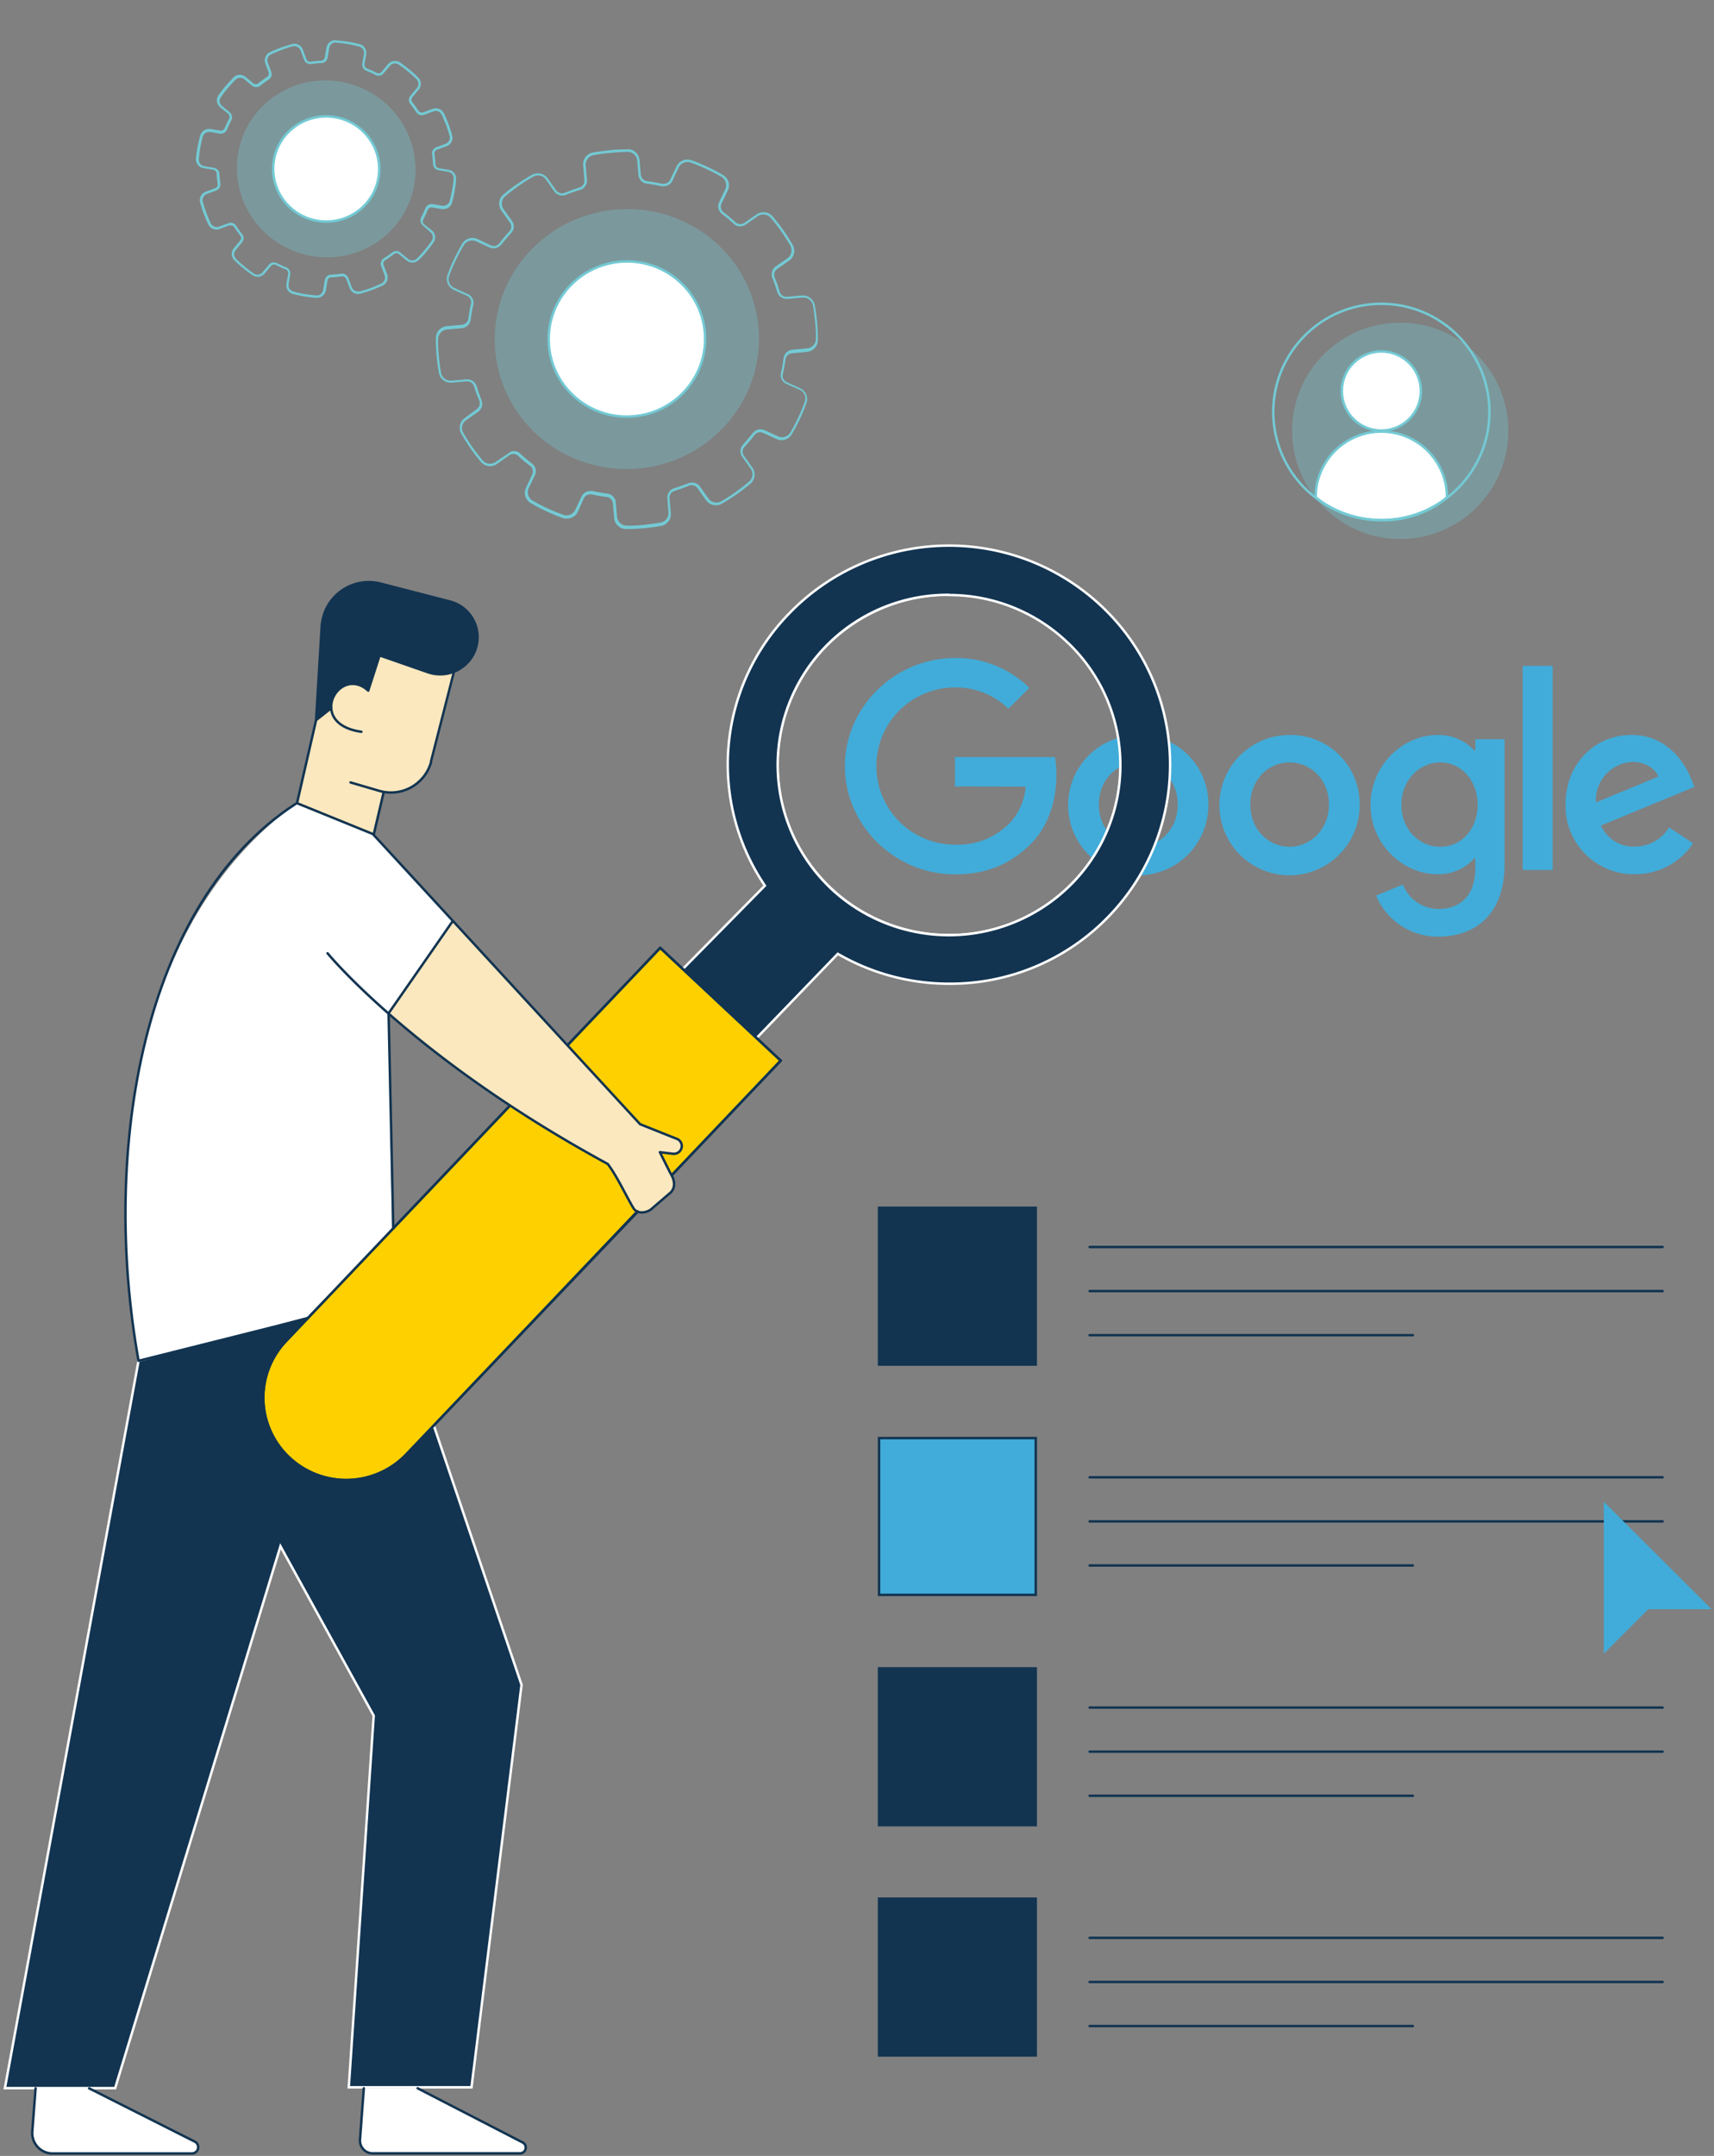 <svg xmlns="http://www.w3.org/2000/svg" width="350" height="440" viewBox="0 0 350 440"><rect x="0" y="0" width="350" height="440" fill="#808080" stroke="none"/><defs><style>.cls-1,.cls-10,.cls-13{fill:#123451;}.cls-1,.cls-12,.cls-2,.cls-3{stroke:#123451;}.cls-1,.cls-10,.cls-12,.cls-3{stroke-miterlimit:10;}.cls-1,.cls-10,.cls-12,.cls-15,.cls-16,.cls-2,.cls-3{stroke-width:0.5px;}.cls-16,.cls-17,.cls-2{fill:none;}.cls-15,.cls-16,.cls-2,.cls-7,.cls-8{stroke-linecap:round;stroke-linejoin:round;}.cls-3,.cls-4{fill:#41acd9;}.cls-14,.cls-5,.cls-6{fill:#73cad4;}.cls-5{isolation:isolate;opacity:0.35;}.cls-15,.cls-7,.cls-8,.cls-9{fill:#fff;}.cls-15,.cls-16,.cls-7,.cls-8{stroke:#73cad4;}.cls-7{stroke-width:0.5px;}.cls-8{stroke-width:0.5px;}.cls-10{stroke:#fff;}.cls-11{fill:#fce8be;}.cls-12{fill:#ffd000;}.cls-14{opacity:0.35;}</style></defs><g id="Calque_2" data-name="Calque 2"><g id="Calque_2-2" data-name="Calque 2"><rect class="cls-1" x="179.5" y="246.5" width="32" height="32"/><line class="cls-2" x1="222.5" y1="254.5" x2="339.5" y2="254.5"/><line class="cls-2" x1="222.5" y1="263.5" x2="339.5" y2="263.5"/><line class="cls-2" x1="222.5" y1="272.5" x2="288.5" y2="272.5"/><rect class="cls-3" x="179.5" y="293.5" width="32" height="32"/><line class="cls-2" x1="222.5" y1="301.5" x2="339.5" y2="301.5"/><line class="cls-2" x1="222.5" y1="310.5" x2="339.5" y2="310.5"/><line class="cls-2" x1="222.5" y1="319.5" x2="288.5" y2="319.5"/><rect class="cls-1" x="179.5" y="340.5" width="32" height="32"/><line class="cls-2" x1="222.5" y1="348.5" x2="339.5" y2="348.5"/><line class="cls-2" x1="222.5" y1="357.5" x2="339.5" y2="357.5"/><line class="cls-2" x1="222.5" y1="366.5" x2="288.5" y2="366.5"/><rect class="cls-1" x="179.5" y="387.5" width="32" height="32"/><line class="cls-2" x1="222.5" y1="395.5" x2="339.5" y2="395.5"/><line class="cls-2" x1="222.5" y1="404.5" x2="339.5" y2="404.5"/><line class="cls-2" x1="222.5" y1="413.5" x2="288.5" y2="413.5"/><path class="cls-4" d="M246.75,164.21A14.32,14.32,0,1,1,232.44,150,14.07,14.07,0,0,1,246.75,164.21Zm-6.26,0c0-5.11-3.73-8.61-8.05-8.61s-8.05,3.5-8.05,8.61,3.72,8.61,8.05,8.61S240.49,169.27,240.49,164.21Z"/><path class="cls-4" d="M277.64,164.21A14.32,14.32,0,1,1,263.32,150,14.08,14.08,0,0,1,277.64,164.21Zm-6.27,0c0-5.11-3.73-8.61-8.05-8.61s-8,3.5-8,8.61,3.73,8.61,8,8.61S271.37,169.27,271.37,164.21Z"/><path class="cls-4" d="M307.23,150.85v25.52c0,10.5-6.21,14.79-13.56,14.79A13.59,13.59,0,0,1,281,182.78l5.46-2.26a7.88,7.88,0,0,0,7.18,5c4.71,0,7.62-2.89,7.62-8.33v-2h-.22a9.73,9.73,0,0,1-7.51,3.23c-7.14,0-13.67-6.19-13.67-14.16S286.41,150,293.55,150a9.91,9.91,0,0,1,7.51,3.17h.22v-2.31h6Zm-5.5,13.41c0-5-3.36-8.66-7.62-8.66s-7.95,3.66-7.95,8.66,3.62,8.56,7.95,8.56S301.73,169.22,301.73,164.26Z"/><path class="cls-4" d="M317.05,135.9v41.65h-6.12V135.9Z"/><path class="cls-4" d="M340.87,168.89l4.86,3.23a14.22,14.22,0,0,1-11.89,6.3,13.93,13.93,0,0,1-14.16-14.22c0-8.45,6.1-14.21,13.46-14.21s11,5.87,12.21,9l.65,1.62-19.08,7.87a7.26,7.26,0,0,0,6.92,4.3,8.17,8.17,0,0,0,7-3.93Zm-15-5.12,12.76-5.27c-.71-1.78-2.82-3-5.3-3A7.81,7.81,0,0,0,325.89,163.77Z"/><path class="cls-4" d="M195,160.51v-6h20.41a19.91,19.91,0,0,1,.3,3.64c0,4.53-1.24,10.12-5.25,14.11s-8.86,6.19-15.45,6.19c-12.21,0-22.48-9.91-22.48-22.07s10.27-22.08,22.48-22.08a21.1,21.1,0,0,1,15.18,6.09l-4.27,4.25A15.46,15.46,0,0,0,195,140.3a16,16,0,0,0,0,32.09A14.85,14.85,0,0,0,206.17,168a12.45,12.45,0,0,0,3.28-7.46Z"/><g id="Calque_5" data-name="Calque 5"><ellipse class="cls-5" cx="128.01" cy="69.2" rx="26.98" ry="26.52" transform="translate(-5.82 12.05) rotate(-5.27)"/><path class="cls-6" d="M128.11,31h0a1.94,1.94,0,0,1,2,1.73l.27,3a1.94,1.94,0,0,0,1.72,1.75c1,.13,2,.31,3,.53h.43a2,2,0,0,0,1.79-1.12l1.25-2.69a2.05,2.05,0,0,1,1.78-1.14,2.08,2.08,0,0,1,.66.11,39.6,39.6,0,0,1,6.34,2.93,2,2,0,0,1,.77,2.48l-1.28,2.71a1.94,1.94,0,0,0,.6,2.38c.82.62,1.61,1.27,2.37,2a2,2,0,0,0,1.35.53,1.91,1.91,0,0,0,1.11-.36l2.48-1.72a2,2,0,0,1,2.62.32,37.71,37.71,0,0,1,4,5.67,2,2,0,0,1-.49,2.55l-2.48,1.72a2,2,0,0,0-.68,2.37,29.68,29.68,0,0,1,1,2.87A2,2,0,0,0,160.66,61h.18l3-.27h.17A2,2,0,0,1,166,62.31c.2,1.12.32,2.28.46,3.44a26.78,26.78,0,0,1,.14,3.47,1.94,1.94,0,0,1-1.82,1.88l-3,.28A2,2,0,0,0,160,73.13c-.13,1-.3,2-.53,3a1.94,1.94,0,0,0,1.09,2.21l2.77,1.24a1.91,1.91,0,0,1,1,2.41,38.3,38.3,0,0,1-2.94,6.29,2,2,0,0,1-2.52.78l-2.75-1.27a2.11,2.11,0,0,0-.82-.17,2,2,0,0,0-1.58.78c-.67.81-1.33,1.6-2,2.35a1.94,1.94,0,0,0-.18,2.45l1.74,2.46a1.93,1.93,0,0,1-.29,2.6,39.49,39.49,0,0,1-5.72,4.06,2,2,0,0,1-1,.25,2,2,0,0,1-1.61-.83l-1.72-2.43a1.94,1.94,0,0,0-1.61-.82,1.86,1.86,0,0,0-.77.15c-.95.35-1.89.7-2.9,1a2,2,0,0,0-1.39,2l.22,2.92a1.94,1.94,0,0,1-1.59,2.09c-1.13.21-2.3.32-3.46.47a24.47,24.47,0,0,1-3.42.15h-.08a2,2,0,0,1-1.94-1.78l-.26-3a2,2,0,0,0-1.76-1.76c-1-.13-2-.3-3-.52a1.69,1.69,0,0,0-.45,0,2,2,0,0,0-1.78,1.12l-1.28,2.73a2,2,0,0,1-1.78,1.12,1.62,1.62,0,0,1-.65-.11,38,38,0,0,1-6.31-2.92,2,2,0,0,1-.78-2.5l1.28-2.67a1.94,1.94,0,0,0-.61-2.38,29.54,29.54,0,0,1-2.36-2,1.77,1.77,0,0,0-2.45-.08l-2.49,1.68A2,2,0,0,1,98.6,94a38.31,38.31,0,0,1-4-5.68,1.93,1.93,0,0,1,.59-2.56l2.47-1.73a2,2,0,0,0,.67-2.36c-.35-.93-.7-1.85-1-2.86a2,2,0,0,0-1.87-1.39h-.17l-3,.26H92a1.94,1.94,0,0,1-1.93-1.59c-.21-1.13-.36-2.28-.46-3.44a26.78,26.78,0,0,1-.14-3.47,2,2,0,0,1,1.8-1.93l3-.26A2,2,0,0,0,96.1,65.3c.13-1,.31-2,.53-3A1.94,1.94,0,0,0,95.47,60l-2.75-1.26a1.94,1.94,0,0,1-1-2.42,37.58,37.58,0,0,1,3-6.29,2,2,0,0,1,2.52-.77l2.74,1.25a2,2,0,0,0,2.4-.61c.66-.81,1.33-1.59,2-2.34a1.93,1.93,0,0,0,.18-2.45l-1.74-2.45a1.94,1.94,0,0,1,.36-2.61,38.51,38.51,0,0,1,5.72-4,2,2,0,0,1,2.57.58l1.73,2.46a2,2,0,0,0,1.61.82,1.69,1.69,0,0,0,.77-.16c.94-.35,1.89-.71,2.9-1a2,2,0,0,0,1.39-2l-.27-3a2,2,0,0,1,1.6-2.09c1.14-.2,2.3-.36,3.47-.46S127,31,128.11,31m0-.5c-1.17,0-2.33,0-3.51.15s-2.37.26-3.52.48a2.43,2.43,0,0,0-2,2.63l.26,3a1.44,1.44,0,0,1-1,1.51c-1,.3-1.94.67-3,1.06a1.29,1.29,0,0,1-.58.13,1.47,1.47,0,0,1-1.19-.61l-1.73-2.45a2.51,2.51,0,0,0-3.25-.7,39.39,39.39,0,0,0-5.8,4,2.44,2.44,0,0,0-.4,3.28l1.74,2.45a1.44,1.44,0,0,1-.13,1.81,30.71,30.71,0,0,0-2,2.38,1.47,1.47,0,0,1-1.17.59,1.59,1.59,0,0,1-.61-.13l-2.73-1.31a2.45,2.45,0,0,0-3.13,1,38.84,38.84,0,0,0-3,6.38,2.46,2.46,0,0,0,1.28,3l2.75,1.23a1.45,1.45,0,0,1,.8,1.64,25.78,25.78,0,0,0-.54,3,1.45,1.45,0,0,1-1.32,1.27l-3,.27A2.45,2.45,0,0,0,89,69.1c0,1.17.05,2.35.15,3.51a34,34,0,0,0,.48,3.49,2.44,2.44,0,0,0,2.42,2h.22l3-.27h.13a1.46,1.46,0,0,1,1.39,1,30.58,30.58,0,0,0,1.07,2.9,1.47,1.47,0,0,1-.5,1.76L94.93,85.3a2.43,2.43,0,0,0-.73,3.23,39.16,39.16,0,0,0,4,5.75,2.45,2.45,0,0,0,3.3.4L104,92.92a1.43,1.43,0,0,1,.83-.26,1.46,1.46,0,0,1,1,.4,24.31,24.31,0,0,0,2.4,2,1.45,1.45,0,0,1,.46,1.76l-1.28,2.73a2.42,2.42,0,0,0,1,3.15,39.25,39.25,0,0,0,6.42,3,2.12,2.12,0,0,0,.82.14,2.45,2.45,0,0,0,2.32-1.34l1.24-2.77a1.44,1.44,0,0,1,1.32-.83,1.93,1.93,0,0,1,.34,0,28.41,28.41,0,0,0,3,.53,1.44,1.44,0,0,1,1.28,1.3l.27,3a2.43,2.43,0,0,0,2.44,2.24H128c1.13,0,2.28-.06,3.46-.16s2.37-.27,3.52-.47a2.45,2.45,0,0,0,2-2.63l-.26-3a1.44,1.44,0,0,1,1-1.51,30.33,30.33,0,0,0,2.94-1.07,1.5,1.5,0,0,1,1.77.5l1.74,2.45a2.47,2.47,0,0,0,3.24.72,39.39,39.39,0,0,0,5.8-4.05,2.44,2.44,0,0,0,.42-3.32L151.91,93a1.43,1.43,0,0,1,.14-1.81,28.8,28.8,0,0,0,2-2.39,1.46,1.46,0,0,1,1.17-.58,1.42,1.42,0,0,1,.61.13l2.74,1.26a2.38,2.38,0,0,0,1,.23,2.46,2.46,0,0,0,2.12-1.21,38.61,38.61,0,0,0,3-6.38,2.44,2.44,0,0,0-1.29-3L160.65,78a1.42,1.42,0,0,1-.79-1.63c.22-1,.4-2,.54-3a1.43,1.43,0,0,1,1.31-1.26l3-.28A2.43,2.43,0,0,0,167,69.35a35.52,35.52,0,0,0-.15-3.57c-.1-1.16-.26-2.33-.47-3.48a2.47,2.47,0,0,0-2.43-2h-.22l-3,.27h-.13a1.43,1.43,0,0,1-1.39-1,23.44,23.44,0,0,0-1-2.92,1.43,1.43,0,0,1,.49-1.75l2.47-1.72a2.46,2.46,0,0,0,.66-3.27,38.85,38.85,0,0,0-4.05-5.74,2.48,2.48,0,0,0-3.29-.41L152,45.48a1.43,1.43,0,0,1-.82.26,1.52,1.52,0,0,1-1-.39,27.27,27.27,0,0,0-2.4-2,1.46,1.46,0,0,1-.45-1.77l1.29-2.71a2.43,2.43,0,0,0-1-3.16,38.49,38.49,0,0,0-6.42-3,2.54,2.54,0,0,0-.83-.14A2.44,2.44,0,0,0,138.14,34l-1.29,2.68a1.47,1.47,0,0,1-1.33.83h-.32c-1-.22-2-.4-3-.53a1.45,1.45,0,0,1-1.34-1.3l-.27-3a2.43,2.43,0,0,0-2.44-2.24h0Z"/><ellipse class="cls-7" cx="128.01" cy="69.2" rx="15.97" ry="15.83" transform="translate(-5.98 12.44) rotate(-5.44)"/><ellipse class="cls-5" cx="66.61" cy="34.47" rx="18.01" ry="18.27" transform="translate(10.01 83.67) rotate(-68.36)"/><path class="cls-6" d="M68.54,8.71h.1a26.45,26.45,0,0,1,4.68.79,1.32,1.32,0,0,1,1,1.49l-.34,2a1.32,1.32,0,0,0,.82,1.45,19.13,19.13,0,0,1,1.9.87,1.35,1.35,0,0,0,.62.15,1.29,1.29,0,0,0,1-.48l1.32-1.56a1.32,1.32,0,0,1,1.76-.25,18.77,18.77,0,0,1,1.9,1.42c.61.51,1.2,1,1.75,1.58A1.31,1.31,0,0,1,85.1,18l-1.31,1.57a1.34,1.34,0,0,0,0,1.67A20.11,20.11,0,0,1,85,22.9a1.36,1.36,0,0,0,1.13.62,1.44,1.44,0,0,0,.46-.08l1.92-.71a1.09,1.09,0,0,1,.47-.08,1.3,1.3,0,0,1,1.19.74,25.72,25.72,0,0,1,1.65,4.41A1.3,1.3,0,0,1,91,29.34l-1.92.71a1.32,1.32,0,0,0-.85,1.43,19.63,19.63,0,0,1,.19,2,1.34,1.34,0,0,0,1.1,1.25l2,.34a1.32,1.32,0,0,1,1.11,1.4,25.63,25.63,0,0,1-.8,4.52,1.32,1.32,0,0,1-1.28,1h-.22l-2-.34h-.22a1.32,1.32,0,0,0-1.24.84c-.26.64-.56,1.27-.88,1.88A1.35,1.35,0,0,0,86.32,46l1.57,1.38a1.31,1.31,0,0,1,.26,1.77c-.45.64-.92,1.27-1.43,1.87s-1,1.19-1.6,1.74a1.31,1.31,0,0,1-1.78.08l-1.58-1.3a1.42,1.42,0,0,0-.85-.3,1.31,1.31,0,0,0-.83.29c-.55.42-1.12.82-1.71,1.19a1.31,1.31,0,0,0-.53,1.58l.71,1.91a1.34,1.34,0,0,1-.67,1.65,25.34,25.34,0,0,1-4.46,1.63h-.33a1.33,1.33,0,0,1-1.25-.86l-.72-1.92a1.33,1.33,0,0,0-1.24-.85h-.19c-.7.1-1.39.17-2.09.2a1.32,1.32,0,0,0-1.27,1.09l-.34,2a1.3,1.3,0,0,1-1.28,1.15h-.1a25.72,25.72,0,0,1-4.68-.79,1.31,1.31,0,0,1-1-1.49l.34-2a1.3,1.3,0,0,0-.82-1.45c-.65-.26-1.28-.55-1.9-.87a1.3,1.3,0,0,0-1.63.32l-1.32,1.56a1.36,1.36,0,0,1-1,.49,1.34,1.34,0,0,1-.75-.24,17.27,17.27,0,0,1-1.89-1.42,20.44,20.44,0,0,1-1.75-1.58,1.3,1.3,0,0,1-.09-1.77l1.32-1.62a1.27,1.27,0,0,0,0-1.66c-.42-.55-.83-1.12-1.2-1.7a1.35,1.35,0,0,0-1.59-.53l-1.93.71a1.48,1.48,0,0,1-.46.08,1.34,1.34,0,0,1-1.2-.74,26.9,26.9,0,0,1-1.65-4.44,1.32,1.32,0,0,1,.83-1.57l1.92-.71A1.3,1.3,0,0,0,45,37.5c-.09-.67-.16-1.35-.19-2a1.3,1.3,0,0,0-1.1-1.24l-2-.35a1.31,1.31,0,0,1-1.11-1.33,25.25,25.25,0,0,1,.79-4.65,1.36,1.36,0,0,1,1.29-1h.22l2,.35h.23a1.33,1.33,0,0,0,1.23-.85c.27-.64.56-1.27.88-1.88a1.33,1.33,0,0,0-.33-1.63l-1.57-1.3a1.27,1.27,0,0,1-.25-1.75A20,20,0,0,1,46.52,18c.51-.6,1-1.18,1.6-1.74a1.32,1.32,0,0,1,.94-.38,1.27,1.27,0,0,1,.85.31l1.58,1.3a1.35,1.35,0,0,0,1.68,0,20.07,20.07,0,0,1,1.68-1.23,1.32,1.32,0,0,0,.54-1.58l-.71-1.92a1.32,1.32,0,0,1,.67-1.65A26.89,26.89,0,0,1,59.8,9.44h.34a1.33,1.33,0,0,1,1.24.87l.72,1.91a1.32,1.32,0,0,0,1.26.85h.18a16.24,16.24,0,0,1,2.08-.19,1.33,1.33,0,0,0,1.27-1.1l.34-2a1.33,1.33,0,0,1,1.31-1.11m-.06-.48a1.84,1.84,0,0,0-1.81,1.54l-.35,2a.82.82,0,0,1-.78.67c-.71,0-1.41.1-2.12.2h-.13a.78.78,0,0,1-.73-.57l-.72-1.91A1.83,1.83,0,0,0,59.65,9a26.25,26.25,0,0,0-4.54,1.66,1.85,1.85,0,0,0-.93,2.29l.66,1.77a.82.82,0,0,1-.35,1A21,21,0,0,0,52.75,17a.88.88,0,0,1-.51.18.84.84,0,0,1-.53-.19l-1.58-1.3A1.89,1.89,0,0,0,49,15.26a1.81,1.81,0,0,0-1.3.54c-.57.56-1.11,1.16-1.63,1.77a22.66,22.66,0,0,0-1.48,1.91A1.84,1.84,0,0,0,45,21.93l1.58,1.29a.83.83,0,0,1,.2,1,19.62,19.62,0,0,0-.89,1.92.89.89,0,0,1-.77.53h-.15l-2-.35h-.32a1.84,1.84,0,0,0-1.77,1.36A27.09,27.09,0,0,0,40,32.42a1.82,1.82,0,0,0,1.56,1.89l2,.34a.84.84,0,0,1,.69.77c0,.71.1,1.42.2,2.12a.79.79,0,0,1-.53.88L42,39.13a1.82,1.82,0,0,0-1.12,2.22,27.32,27.32,0,0,0,1.68,4.5,1.87,1.87,0,0,0,1.66,1,1.53,1.53,0,0,0,.63-.11L46.81,46h.28a.83.83,0,0,1,.74.35,17.57,17.57,0,0,0,1.24,1.73.83.83,0,0,1,0,1l-1.32,1.58a1.81,1.81,0,0,0,.11,2.45,18.3,18.3,0,0,0,1.79,1.62c.63.52,1.28,1,1.94,1.45A1.84,1.84,0,0,0,54,55.88l1.31-1.57A.83.83,0,0,1,56,54a.76.76,0,0,1,.39.1c.64.32,1.29.63,1.94.88a.84.84,0,0,1,.52.89l-.35,2A1.83,1.83,0,0,0,59.82,60a27.47,27.47,0,0,0,4.77.8h.13a1.85,1.85,0,0,0,1.82-1.53l.34-2a.81.81,0,0,1,.78-.68c.71,0,1.43-.1,2.14-.19h.12a.82.82,0,0,1,.77.53l.72,1.9A1.84,1.84,0,0,0,73.13,60a1.76,1.76,0,0,0,.46-.06,27.15,27.15,0,0,0,4.54-1.67A1.81,1.81,0,0,0,79.06,56l-.72-1.9a.79.79,0,0,1,.35-1c.59-.39,1.17-.79,1.74-1.24a.87.87,0,0,1,.52-.17.82.82,0,0,1,.52.18l1.58,1.3a1.87,1.87,0,0,0,1.18.42,1.83,1.83,0,0,0,1.29-.53,18.19,18.19,0,0,0,1.62-1.78c.52-.62,1-1.25,1.47-1.91a1.84,1.84,0,0,0-.4-2.33L86.63,45.8a.8.8,0,0,1-.19-1c.32-.63.62-1.28.89-1.93a.86.86,0,0,1,.77-.53h.14l2,.34h.32a1.84,1.84,0,0,0,1.77-1.35,25.3,25.3,0,0,0,.81-4.73,1.82,1.82,0,0,0-1.53-1.94l-2-.34a.83.83,0,0,1-.68-.77,18.79,18.79,0,0,0-.21-2.12.81.81,0,0,1,.53-.88l1.93-.71a1.82,1.82,0,0,0,1.14-2.24,25.63,25.63,0,0,0-1.68-4.5,1.86,1.86,0,0,0-1.65-1,2,2,0,0,0-.64.11l-1.92.71a.86.86,0,0,1-1-.34c-.38-.59-.8-1.18-1.23-1.73a.8.8,0,0,1,0-1l1.31-1.56a1.81,1.81,0,0,0-.12-2.46,16.15,16.15,0,0,0-1.78-1.63c-.63-.5-1.28-1-1.93-1.45a1.87,1.87,0,0,0-2.46.36l-1.3,1.56a.79.79,0,0,1-.64.29.72.72,0,0,1-.38-.1c-.63-.32-1.29-.62-1.95-.88a.85.85,0,0,1-.52-.89l.35-2A1.84,1.84,0,0,0,73.42,9a25.53,25.53,0,0,0-4.75-.75h-.13Z"/><ellipse class="cls-8" cx="66.61" cy="34.48" rx="10.73" ry="10.83" transform="translate(25.74 97.38) rotate(-84.35)"/></g><g id="Calque_2-3" data-name="Calque 2"><path class="cls-9" d="M193.79,191A35.23,35.23,0,0,0,219.42,180a34.69,34.69,0,0,0-1.08-49h0l-.35-.33a35.47,35.47,0,0,0-49.82,1.42,34.69,34.69,0,0,0,1.08,49l0,0,.33.31A35.25,35.25,0,0,0,193.79,191m0-.41a34.84,34.84,0,0,1-23.88-9.43,34.27,34.27,0,0,1-1.73-48.4l.32-.34A35,35,0,0,1,217.71,131a34.29,34.29,0,0,1,1.72,48.41l-.31.33a34.68,34.68,0,0,1-25.33,10.85Z"/><polygon class="cls-10" points="28.29 277.73 1 426.17 23.51 426.17 57.27 315.58 76.31 350.16 71.22 426 96.28 426 106.5 343.86 79.47 264.02 28.29 277.73"/><path class="cls-11" d="M60.65,163.88l9.59-40.78L94,132.93,88,156.3a9.36,9.36,0,0,1-9.58,5.49h0l-2.12,8.5Z"/><path class="cls-10" d="M132.89,204.4l23.3-23.64a44.14,44.14,0,0,1,4.8-55.39,45.39,45.39,0,0,1,63.77-1.81,44.42,44.42,0,0,1,2.3,62.76l0,0-.42.45a44.89,44.89,0,0,1-32.78,14h0a45.32,45.32,0,0,1-22.78-6.1l-23.16,24Zm60.89-83a34.7,34.7,0,0,0-24.46,59.58h0l.41.4a35.23,35.23,0,0,0,49.51-1.41,34.48,34.48,0,0,0-1.05-48.67l-.37-.34a35,35,0,0,0-24-9.52Z"/><path class="cls-12" d="M83,296.79a17,17,0,0,1-23.92.68,16.7,16.7,0,0,1-.84-23.59h0l.11-.12,76.45-80.31,24.61,23Z"/><path class="cls-13" d="M67.65,144.55c-.24-3.48,3.84-7,7.5-3.6l2.36-7.19,9.83,3.42a7.65,7.65,0,0,0,9.76-4.65,1.65,1.65,0,0,1,.11-.36h0a7.51,7.51,0,0,0-5.07-9.33h0l-.31-.09-14.08-3.63A9.62,9.62,0,0,0,66,126a10,10,0,0,0-.3,1.79L64.54,147Z"/><path class="cls-11" d="M76.15,170.12l54.56,59.32,7.32,2.92a1.6,1.6,0,0,1,1.19,1.62h0a1.61,1.61,0,0,1-1.67,1.5h-.1l-2.7-.33,2.09,4.18c.83,1.31,1.23,2.83.16,4l-3.66,3.14c-1.07,1.13-3.19,1.42-4,.09-1.42-2.34-3.29-6.43-5.23-9-39.65-21.55-57.22-43-57.22-43"/><path class="cls-9" d="M79.35,206.81l13.11-18.58L75.93,170l-15.57-5.94c-32.93,24-39.53,72.69-32.07,113.66l34.55-9.1,10.32-10.46,6.89-7.47Z"/><path class="cls-9" d="M7.27,426.2l-.68,8.86a4.17,4.17,0,0,0,3.88,4.44h28.7a1.28,1.28,0,0,0,.71-2.36L18.2,426.21"/><path class="cls-9" d="M74.29,426.2l-.78,10.47a2.62,2.62,0,0,0,2.43,2.81h30.24a1.18,1.18,0,0,0,.61-2.19L85.28,426.2"/><path class="cls-2" d="M73.79,149.35c-11.47-1.62-4.51-13.82,1.4-8.4l2.32-7.19,9.83,3.42a7.65,7.65,0,0,0,9.76-4.65,1.65,1.65,0,0,1,.11-.36h0a7.51,7.51,0,0,0-5.07-9.33h0l-.31-.09-14.08-3.63A9.62,9.62,0,0,0,66,126a10,10,0,0,0-.3,1.79L64.54,147l-3.89,16.92,15.67,6.37,2-8.5"/><path class="cls-2" d="M71.58,159.69l5.88,1.72A8.52,8.52,0,0,0,88,155.63l0-.17L92.7,137.1"/><path class="cls-2" d="M76.25,170.34l54.46,59.1,7.32,2.92a1.6,1.6,0,0,1,1.19,1.62h0a1.61,1.61,0,0,1-1.67,1.5h-.1l-2.7-.33,2.09,4.18c.83,1.31,1.23,2.83.16,4l-3.66,3.14c-1.07,1.13-3.19,1.42-4,.09-1.42-2.34-3.29-6.43-5.23-9-39.65-21.55-57.22-43-57.22-43"/><line class="cls-2" x1="79.35" y1="206.81" x2="92.35" y2="188.12"/><line class="cls-2" x1="79.35" y1="206.81" x2="80.31" y2="250.7"/><path class="cls-2" d="M60.36,164.07c-31.21,20.21-39.8,70.46-32.07,113.66l34.55-8.67"/><line class="cls-2" x1="64.54" y1="146.97" x2="67.65" y2="144.53"/><path class="cls-2" d="M7.27,426.2l-.68,8.86a4.17,4.17,0,0,0,3.88,4.44h28.7a1.28,1.28,0,0,0,.71-2.36L18.2,426.21"/><path class="cls-2" d="M74.29,426.2l-.78,10.47a2.62,2.62,0,0,0,2.43,2.81h30.24a1.18,1.18,0,0,0,.61-2.19L85.28,426.2"/><path class="cls-2" d="M130.25,247.27,83,296.79a17,17,0,0,1-23.92.68,16.7,16.7,0,0,1-.84-23.59h0l.11-.12L103.77,226"/><polyline class="cls-2" points="116.05 213.16 134.83 193.45 159.43 216.48 137.14 239.9"/></g><polygon class="cls-4" points="327.5 306.5 327.5 337.5 336.58 328.43 349.5 328.43 327.5 306.5"/><circle class="cls-14" cx="285.93" cy="87.93" r="22.07"/><circle class="cls-15" cx="282.07" cy="79.8" r="8.07"/><path class="cls-15" d="M295.48,101.5a13.41,13.41,0,1,0-26.82,0C276.23,107.66,288.13,107.82,295.48,101.5Z"/><circle class="cls-16" cx="282.07" cy="84.07" r="22.07"/><rect class="cls-17" width="350" height="440"/></g></g></svg>